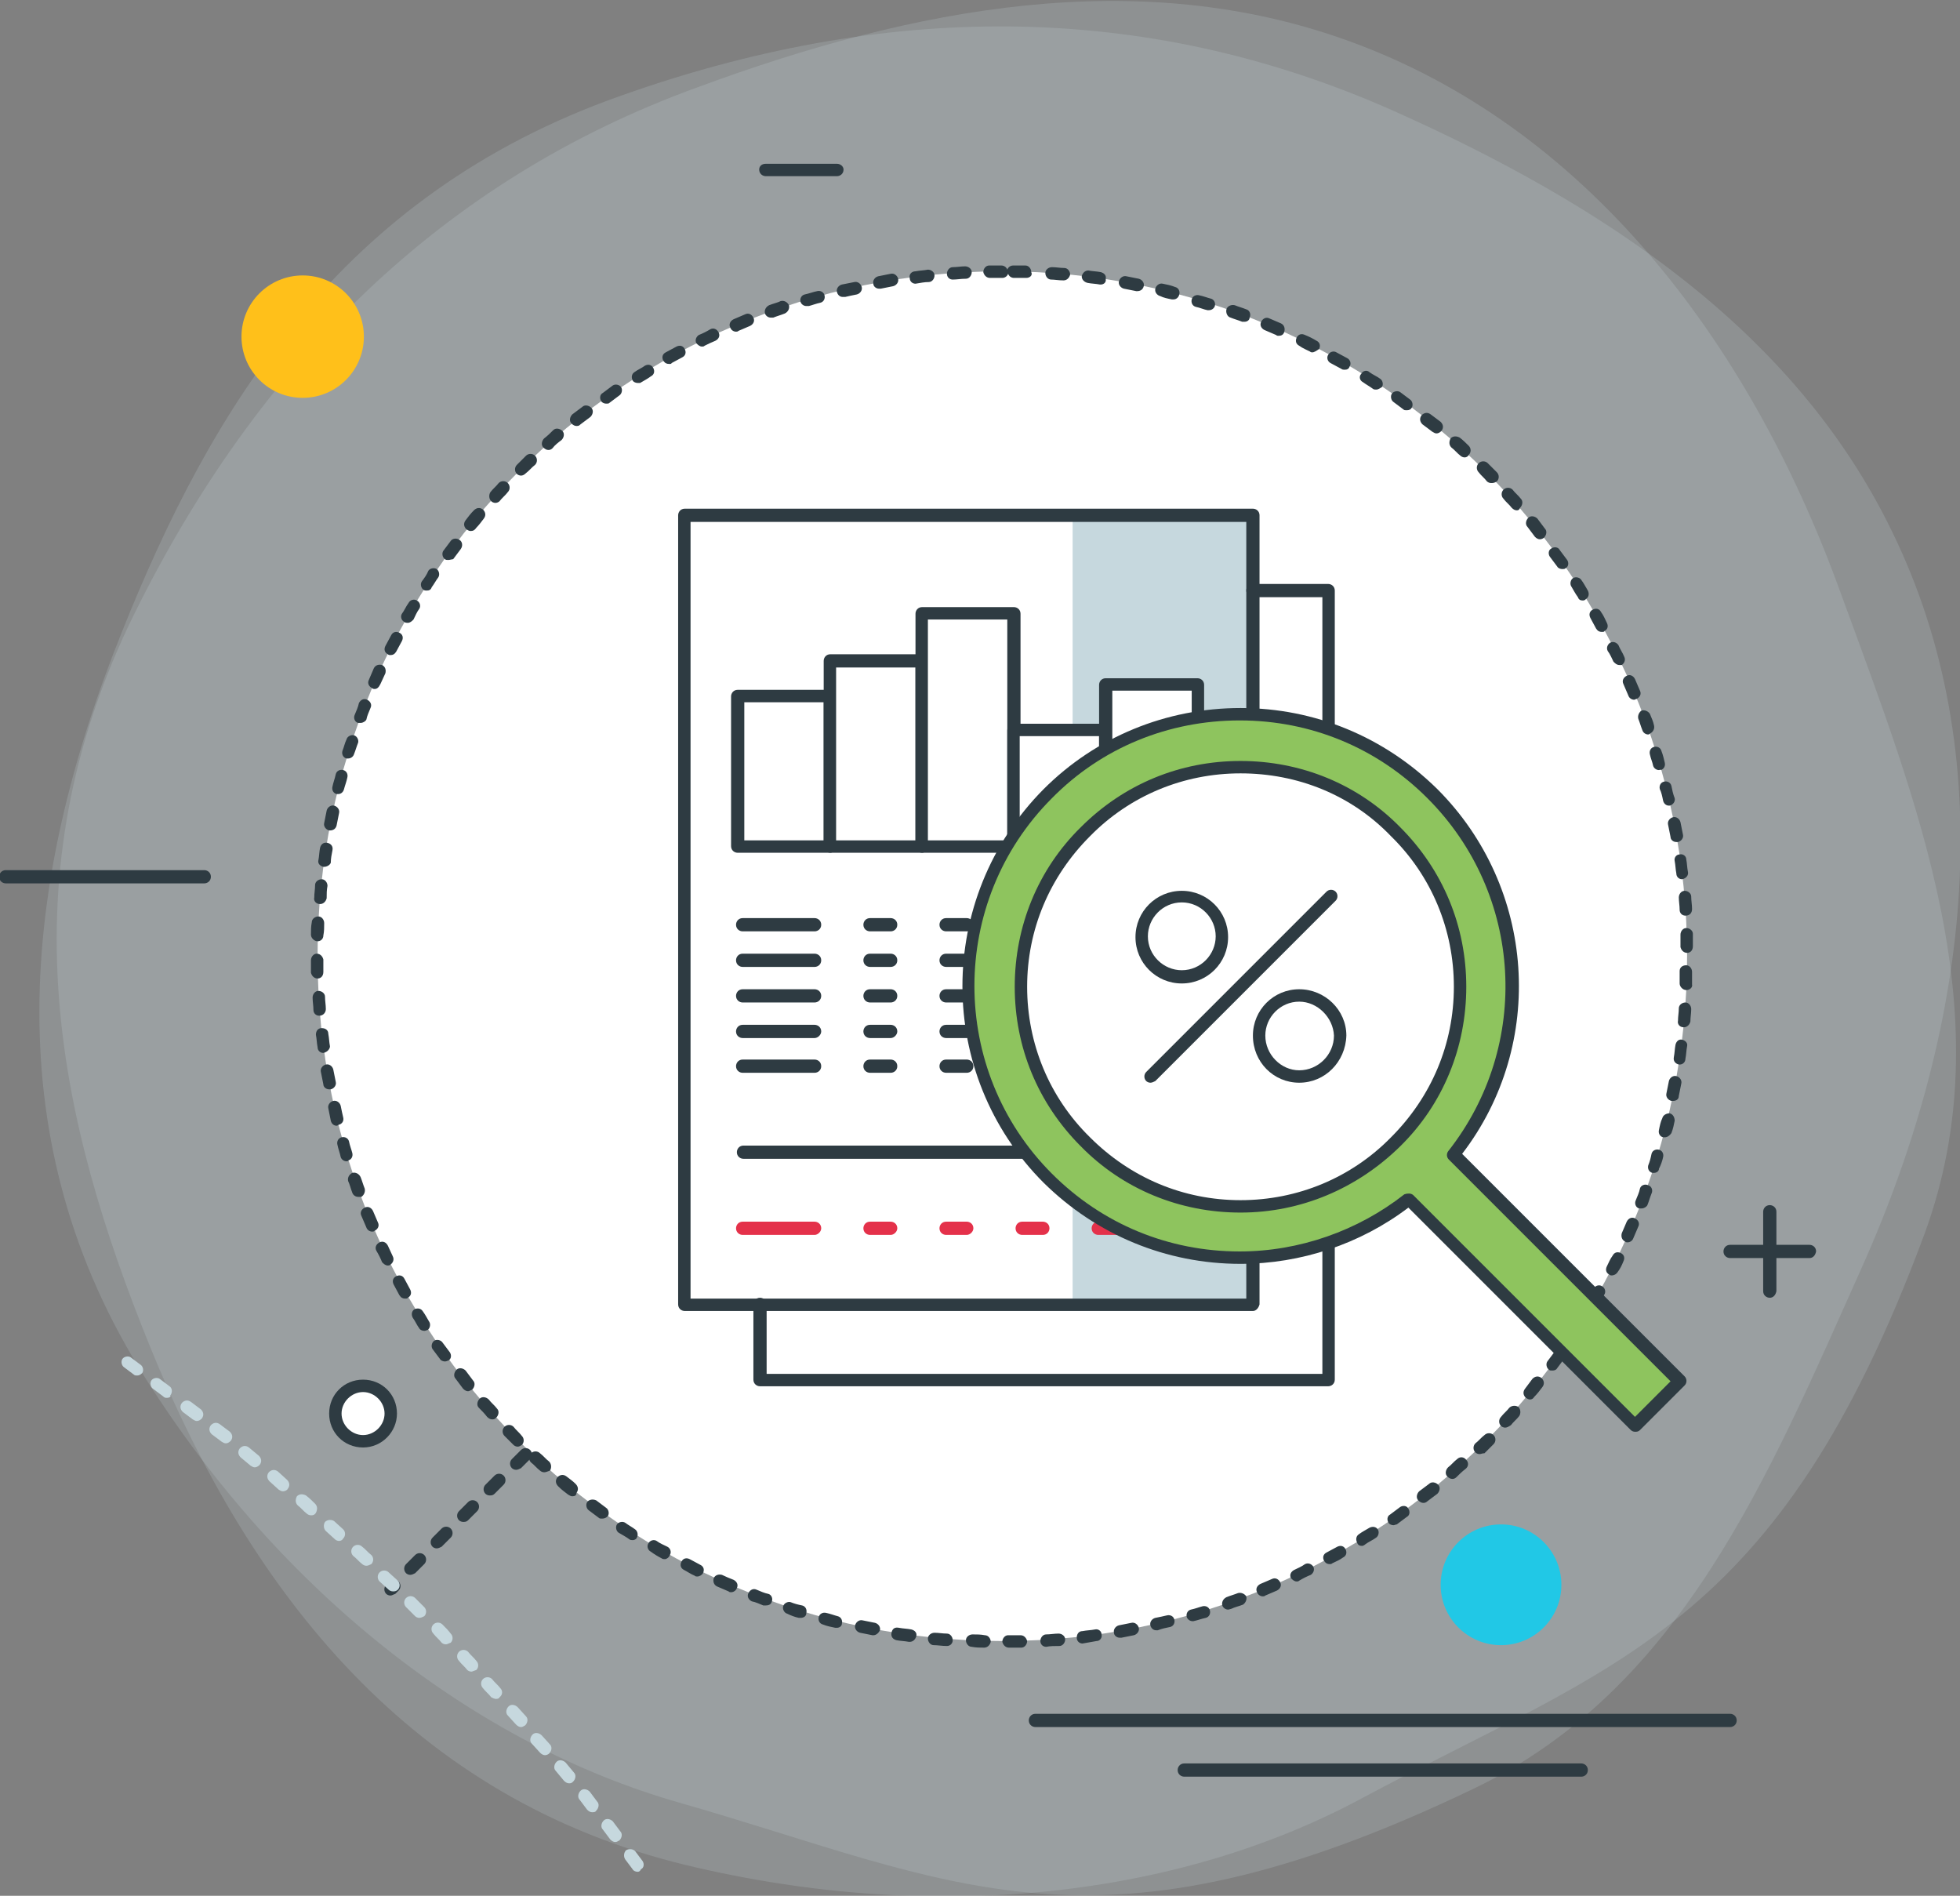 <?xml version="1.0" encoding="utf-8"?>
<!-- Generator: Adobe Illustrator 21.0.0, SVG Export Plug-In . SVG Version: 6.00 Build 0)  -->
<svg version="1.1" id="Layer_1" xmlns="http://www.w3.org/2000/svg" xmlns:xlink="http://www.w3.org/1999/xlink" x="0px" y="0px"
	 viewBox="0 0 237 229.2" style="enable-background:new 0 0 237 229.2;" xml:space="preserve">
<rect x="0" y="0" width="237" height="229.2" fill="#808080" stroke="none"/>
<style type="text/css">
	.st0{opacity:0.201;}
	.st1{fill-rule:evenodd;clip-rule:evenodd;fill:#C6D8DE;}
	.st2{fill-rule:evenodd;clip-rule:evenodd;fill:#FFFFFF;}
	.st3{fill:#2E3B42;}
	.st4{fill-rule:evenodd;clip-rule:evenodd;fill:#21C8E6;}
	.st5{fill-rule:evenodd;clip-rule:evenodd;fill:#FFC01A;}
	.st6{fill:#C6D8DE;}
	.st7{fill:#E4314A;}
	.st8{fill-rule:evenodd;clip-rule:evenodd;fill:#8EC45E;}
</style>
<g>
	<g class="st0">
		<path class="st1" d="M16.3,74.1c-16,32.3-9.1,61.7,1.8,88.6c12.2,30.1,31.8,54.8,64.9,62.8c30,7.2,59.4,3.9,81.7-8.1
			c30.6-16.4,50.3-20.4,68-68.2c9.6-26.1-0.8-52-10.2-77.7c-11.2-30.9-31.2-56.3-59.3-66.5c-25.5-9.3-52.7-4.1-78.7,5.5
			C53.2,21.8,31.1,44.2,16.3,74.1z"/>
	</g>
	<g class="st0">
		<path class="st1" d="M75,11.6c-34,12-49.5,37.9-60.3,64.9c-12.1,30.1-15.4,61.5,3,90.3c16.5,26,39.9,44.1,64.3,51.1
			c33.3,9.5,50.3,20.4,96.3-1.7c25.1-12.1,35.6-37.9,46.8-62.9c13.4-29.9,16.8-62.2,3.7-89c-11.8-24.4-35-39.6-60.3-50.9
			C137.9-0.2,106.5,0.4,75,11.6z"/>
	</g>
	<g>
		<path class="st2" d="M121.2,32.8c-45.7,0-82.8,37.1-82.8,82.8c0,45.7,37.1,82.8,82.8,82.8c45.7,0,82.8-37.1,82.8-82.8
			C204,70,166.9,32.8,121.2,32.8z"/>
	</g>
	<g>
		<path class="st3" d="M122,199.2c-0.4,0-0.7-0.3-0.8-0.7c0-0.4,0.3-0.8,0.7-0.8c0.5,0,1,0,1.5,0c0,0,0,0,0,0c0.4,0,0.7,0.3,0.8,0.7
			c0,0.4-0.3,0.8-0.7,0.8C123,199.2,122.5,199.2,122,199.2L122,199.2z M119,199.2C119,199.2,119,199.2,119,199.2c-0.5,0-1,0-1.5-0.1
			c-0.4,0-0.7-0.4-0.7-0.8c0-0.4,0.4-0.7,0.8-0.7c0.5,0,1,0,1.5,0.1c0.4,0,0.7,0.4,0.7,0.8C119.7,198.9,119.4,199.2,119,199.2z
			 M126.5,199.1c-0.4,0-0.7-0.3-0.7-0.7c0-0.4,0.3-0.8,0.7-0.8c0.5,0,1-0.1,1.5-0.1c0.4,0,0.8,0.3,0.8,0.7c0,0.4-0.3,0.8-0.7,0.8
			C127.5,199,127,199,126.5,199.1C126.5,199.1,126.5,199.1,126.5,199.1z M114.5,199C114.5,199,114.4,199,114.5,199
			c-0.6,0-1.1-0.1-1.6-0.1c-0.4,0-0.7-0.4-0.7-0.8c0-0.4,0.4-0.7,0.8-0.7c0.5,0,1,0.1,1.5,0.1c0.4,0,0.7,0.4,0.7,0.8
			C115.2,198.7,114.9,199,114.5,199z M130.9,198.7c-0.4,0-0.7-0.3-0.7-0.7c0-0.4,0.2-0.8,0.7-0.8c0.5-0.1,1-0.1,1.5-0.2
			c0.4-0.1,0.8,0.2,0.8,0.6c0.1,0.4-0.2,0.8-0.6,0.8C132,198.5,131.5,198.6,130.9,198.7C131,198.6,131,198.7,130.9,198.7z
			 M110,198.5c0,0-0.1,0-0.1,0c-0.5-0.1-1-0.1-1.5-0.2c-0.4-0.1-0.7-0.4-0.6-0.9s0.4-0.7,0.9-0.6c0.5,0.1,1,0.1,1.5,0.2
			c0.4,0.1,0.7,0.4,0.6,0.8C110.7,198.2,110.4,198.5,110,198.5z M135.4,198c-0.4,0-0.7-0.3-0.7-0.6c-0.1-0.4,0.2-0.8,0.6-0.9
			c0.5-0.1,1-0.2,1.5-0.3c0.4-0.1,0.8,0.2,0.9,0.6c0.1,0.4-0.2,0.8-0.6,0.9c-0.5,0.1-1,0.2-1.5,0.3C135.5,198,135.4,198,135.4,198z
			 M105.6,197.7c0,0-0.1,0-0.1,0c-0.5-0.1-1-0.2-1.5-0.3c-0.4-0.1-0.7-0.5-0.6-0.9c0.1-0.4,0.5-0.7,0.9-0.6c0.5,0.1,1,0.2,1.5,0.3
			c0.4,0.1,0.7,0.5,0.6,0.9C106.2,197.5,105.9,197.7,105.6,197.7z M139.8,197.1c-0.3,0-0.6-0.2-0.7-0.6c-0.1-0.4,0.2-0.8,0.6-0.9
			c0.5-0.1,1-0.2,1.4-0.3c0.4-0.1,0.8,0.1,0.9,0.5c0.1,0.4-0.1,0.8-0.5,0.9c-0.5,0.1-1,0.2-1.5,0.4
			C139.9,197.1,139.9,197.1,139.8,197.1z M101.2,196.8c-0.1,0-0.1,0-0.2,0c-0.5-0.1-1-0.2-1.5-0.4c-0.4-0.1-0.6-0.5-0.5-0.9
			c0.1-0.4,0.5-0.6,0.9-0.5c0.5,0.1,1,0.3,1.4,0.4c0.4,0.1,0.6,0.5,0.5,0.9C101.8,196.6,101.5,196.8,101.2,196.8z M144.2,196
			c-0.3,0-0.6-0.2-0.7-0.5c-0.1-0.4,0.1-0.8,0.5-0.9c0.5-0.1,1-0.3,1.4-0.4c0.4-0.1,0.8,0.1,0.9,0.5c0.1,0.4-0.1,0.8-0.5,0.9
			c-0.5,0.1-1,0.3-1.5,0.4C144.3,196,144.2,196,144.2,196z M96.8,195.6c-0.1,0-0.1,0-0.2,0c-0.5-0.1-1-0.3-1.4-0.5
			c-0.4-0.1-0.6-0.6-0.5-0.9c0.1-0.4,0.6-0.6,0.9-0.5c0.5,0.2,0.9,0.3,1.4,0.4c0.4,0.1,0.6,0.5,0.5,0.9
			C97.5,195.4,97.2,195.6,96.8,195.6z M148.5,194.6c-0.3,0-0.6-0.2-0.7-0.5c-0.1-0.4,0.1-0.8,0.5-1c0.5-0.2,0.9-0.3,1.4-0.5
			c0.4-0.1,0.8,0.1,1,0.4c0.1,0.4-0.1,0.8-0.4,1c-0.5,0.2-1,0.3-1.4,0.5C148.6,194.6,148.5,194.6,148.5,194.6z M92.6,194.1
			c-0.1,0-0.2,0-0.3,0c-0.5-0.2-0.9-0.4-1.4-0.5c-0.4-0.2-0.6-0.6-0.4-1c0.2-0.4,0.6-0.6,1-0.4c0.5,0.2,0.9,0.4,1.4,0.5
			c0.4,0.1,0.6,0.6,0.4,1C93.2,194,92.9,194.1,92.6,194.1z M152.7,193c-0.3,0-0.6-0.2-0.7-0.5c-0.2-0.4,0-0.8,0.4-1
			c0.5-0.2,0.9-0.4,1.4-0.6c0.4-0.2,0.8,0,1,0.4c0.2,0.4,0,0.8-0.4,1c-0.5,0.2-0.9,0.4-1.4,0.6C152.9,193,152.8,193,152.7,193z
			 M88.4,192.5c-0.1,0-0.2,0-0.3-0.1c-0.5-0.2-0.9-0.4-1.4-0.6c-0.4-0.2-0.5-0.6-0.4-1c0.2-0.4,0.6-0.5,1-0.4
			c0.4,0.2,0.9,0.4,1.4,0.6c0.4,0.2,0.6,0.6,0.4,1C89,192.3,88.7,192.5,88.4,192.5z M156.8,191.2c-0.3,0-0.5-0.2-0.7-0.4
			c-0.2-0.4,0-0.8,0.4-1c0.4-0.2,0.9-0.4,1.3-0.7c0.4-0.2,0.8,0,1,0.3c0.2,0.4,0,0.8-0.3,1c-0.5,0.2-0.9,0.4-1.4,0.7
			C157,191.2,156.9,191.2,156.8,191.2z M84.3,190.6c-0.1,0-0.2,0-0.3-0.1c-0.5-0.2-0.9-0.5-1.3-0.7c-0.4-0.2-0.5-0.6-0.3-1
			c0.2-0.4,0.6-0.5,1-0.3c0.4,0.2,0.9,0.5,1.3,0.7c0.4,0.2,0.5,0.6,0.3,1C84.9,190.4,84.6,190.6,84.3,190.6z M160.8,189.1
			c-0.3,0-0.5-0.1-0.7-0.4c-0.2-0.4-0.1-0.8,0.3-1c0.4-0.2,0.9-0.5,1.3-0.7c0.4-0.2,0.8-0.1,1,0.3c0.2,0.4,0.1,0.8-0.3,1
			c-0.4,0.3-0.9,0.5-1.3,0.7C161,189.1,160.9,189.1,160.8,189.1z M80.4,188.5c-0.1,0-0.3,0-0.4-0.1c-0.4-0.2-0.9-0.5-1.3-0.8
			c-0.4-0.2-0.5-0.7-0.3-1c0.2-0.4,0.7-0.5,1-0.3c0.4,0.3,0.9,0.5,1.3,0.7c0.4,0.2,0.5,0.7,0.3,1C80.9,188.3,80.6,188.5,80.4,188.5z
			 M164.7,186.9c-0.3,0-0.5-0.1-0.6-0.4c-0.2-0.4-0.1-0.8,0.2-1c0.4-0.3,0.8-0.5,1.3-0.8c0.4-0.2,0.8-0.1,1,0.2
			c0.2,0.3,0.1,0.8-0.2,1c-0.4,0.3-0.9,0.5-1.3,0.8C165,186.8,164.8,186.9,164.7,186.9z M76.5,186.2c-0.1,0-0.3,0-0.4-0.1
			c-0.4-0.3-0.8-0.5-1.3-0.8c-0.3-0.2-0.4-0.7-0.2-1c0.2-0.3,0.7-0.4,1-0.2c0.4,0.3,0.8,0.5,1.2,0.8c0.3,0.2,0.4,0.7,0.2,1
			C77,186,76.8,186.2,76.5,186.2z M168.5,184.4c-0.2,0-0.5-0.1-0.6-0.3c-0.2-0.3-0.2-0.8,0.2-1c0.4-0.3,0.8-0.6,1.2-0.9
			c0.3-0.2,0.8-0.2,1,0.2c0.2,0.3,0.2,0.8-0.2,1c-0.4,0.3-0.8,0.6-1.2,0.9C168.8,184.3,168.6,184.4,168.5,184.4z M72.8,183.6
			c-0.2,0-0.3,0-0.4-0.1c-0.4-0.3-0.8-0.6-1.2-0.9c-0.3-0.2-0.4-0.7-0.2-1c0.2-0.3,0.7-0.4,1.1-0.2c0.4,0.3,0.8,0.6,1.2,0.9
			c0.3,0.2,0.4,0.7,0.2,1C73.3,183.5,73.1,183.6,72.8,183.6z M172.1,181.7c-0.2,0-0.4-0.1-0.6-0.3c-0.3-0.3-0.2-0.8,0.1-1.1
			c0.4-0.3,0.8-0.6,1.2-0.9c0.3-0.3,0.8-0.2,1.1,0.1c0.3,0.3,0.2,0.8-0.1,1.1c-0.4,0.3-0.8,0.6-1.2,0.9
			C172.4,181.7,172.2,181.7,172.1,181.7z M69.2,180.9c-0.2,0-0.3-0.1-0.5-0.2c-0.4-0.3-0.8-0.6-1.2-1c-0.3-0.3-0.4-0.7-0.1-1.1
			c0.3-0.3,0.7-0.4,1.1-0.1c0.4,0.3,0.8,0.6,1.1,0.9c0.3,0.3,0.4,0.7,0.1,1.1C69.7,180.8,69.5,180.9,69.2,180.9z M175.6,178.8
			c-0.2,0-0.4-0.1-0.6-0.3c-0.3-0.3-0.2-0.8,0.1-1.1c0.4-0.3,0.7-0.7,1.1-1c0.3-0.3,0.8-0.3,1.1,0.1c0.3,0.3,0.3,0.8-0.1,1.1
			c-0.4,0.3-0.8,0.7-1.1,1C175.9,178.8,175.7,178.8,175.6,178.8z M65.8,178c-0.2,0-0.4-0.1-0.5-0.2c-0.4-0.3-0.7-0.7-1.1-1
			c-0.3-0.3-0.3-0.8,0-1.1c0.3-0.3,0.8-0.3,1.1,0c0.4,0.3,0.7,0.7,1.1,1c0.3,0.3,0.3,0.8,0.1,1.1C66.2,177.9,66,178,65.8,178z
			 M178.9,175.8c-0.2,0-0.4-0.1-0.5-0.2c-0.3-0.3-0.3-0.8,0-1.1c0.4-0.3,0.7-0.7,1.1-1c0.3-0.3,0.8-0.3,1.1,0c0.3,0.3,0.3,0.8,0,1.1
			c-0.4,0.4-0.7,0.7-1.1,1.1C179.2,175.7,179.1,175.8,178.9,175.8z M62.6,174.9c-0.2,0-0.4-0.1-0.5-0.2c-0.4-0.4-0.7-0.7-1.1-1.1
			c-0.3-0.3-0.3-0.8,0-1.1c0.3-0.3,0.8-0.3,1.1,0c0.3,0.4,0.7,0.7,1,1.1c0.3,0.3,0.3,0.8,0,1.1C62.9,174.8,62.8,174.9,62.6,174.9z
			 M182,172.6c-0.2,0-0.4-0.1-0.5-0.2c-0.3-0.3-0.3-0.8,0-1.1c0.3-0.4,0.7-0.7,1-1.1c0.3-0.3,0.8-0.3,1.1-0.1
			c0.3,0.3,0.3,0.8,0.1,1.1c-0.3,0.4-0.7,0.7-1,1.1C182.4,172.5,182.2,172.6,182,172.6z M59.5,171.6c-0.2,0-0.4-0.1-0.6-0.3
			c-0.3-0.4-0.7-0.8-1-1.1c-0.3-0.3-0.2-0.8,0.1-1.1c0.3-0.3,0.8-0.2,1.1,0.1c0.3,0.4,0.7,0.7,1,1.1c0.3,0.3,0.2,0.8-0.1,1.1
			C59.8,171.6,59.7,171.6,59.5,171.6z M185,169.2c-0.2,0-0.3-0.1-0.5-0.2c-0.3-0.3-0.4-0.7-0.1-1.1c0.3-0.4,0.6-0.8,0.9-1.2
			c0.3-0.3,0.7-0.4,1.1-0.1c0.3,0.3,0.4,0.7,0.1,1.1c-0.3,0.4-0.6,0.8-1,1.2C185.4,169.1,185.2,169.2,185,169.2z M56.6,168.2
			c-0.2,0-0.4-0.1-0.6-0.3c-0.3-0.4-0.6-0.8-0.9-1.2c-0.3-0.3-0.2-0.8,0.1-1.1c0.3-0.3,0.8-0.2,1.1,0.1c0.3,0.4,0.6,0.8,0.9,1.2
			c0.3,0.3,0.2,0.8-0.1,1.1C56.9,168.1,56.7,168.2,56.6,168.2z M187.7,165.7c-0.2,0-0.3,0-0.4-0.1c-0.3-0.2-0.4-0.7-0.2-1
			c0.3-0.4,0.6-0.8,0.9-1.2c0.2-0.3,0.7-0.4,1-0.2c0.3,0.2,0.4,0.7,0.2,1c-0.3,0.4-0.6,0.8-0.9,1.2
			C188.2,165.6,188,165.7,187.7,165.7z M53.8,164.6c-0.2,0-0.5-0.1-0.6-0.3c-0.3-0.4-0.6-0.8-0.9-1.2c-0.2-0.3-0.1-0.8,0.2-1
			c0.3-0.2,0.8-0.1,1,0.2c0.3,0.4,0.6,0.8,0.9,1.2c0.2,0.3,0.2,0.8-0.2,1C54.1,164.5,54,164.6,53.8,164.6z M190.3,162
			c-0.1,0-0.3,0-0.4-0.1c-0.3-0.2-0.4-0.7-0.2-1c0.3-0.4,0.5-0.8,0.8-1.2c0.2-0.4,0.7-0.5,1-0.2c0.3,0.2,0.5,0.7,0.2,1
			c-0.3,0.4-0.5,0.8-0.8,1.3C190.8,161.9,190.6,162,190.3,162z M51.3,160.9c-0.2,0-0.5-0.1-0.6-0.3c-0.3-0.4-0.5-0.9-0.8-1.3
			c-0.2-0.4-0.1-0.8,0.2-1c0.4-0.2,0.8-0.1,1,0.2c0.3,0.4,0.5,0.8,0.8,1.3c0.2,0.3,0.1,0.8-0.2,1C51.6,160.8,51.5,160.9,51.3,160.9z
			 M192.7,158.2c-0.1,0-0.3,0-0.4-0.1c-0.4-0.2-0.5-0.7-0.3-1c0.3-0.4,0.5-0.9,0.7-1.3c0.2-0.4,0.7-0.5,1-0.3c0.4,0.2,0.5,0.7,0.3,1
			c-0.2,0.4-0.5,0.9-0.8,1.3C193.2,158,192.9,158.2,192.7,158.2z M49,157c-0.3,0-0.5-0.1-0.7-0.4c-0.2-0.4-0.5-0.9-0.7-1.3
			c-0.2-0.4-0.1-0.8,0.3-1c0.4-0.2,0.8-0.1,1,0.3c0.2,0.4,0.5,0.9,0.7,1.3c0.2,0.4,0.1,0.8-0.3,1C49.3,157,49.1,157,49,157z
			 M194.9,154.2c-0.1,0-0.2,0-0.3-0.1c-0.4-0.2-0.5-0.6-0.3-1c0.2-0.4,0.4-0.9,0.7-1.3c0.2-0.4,0.6-0.5,1-0.3c0.4,0.2,0.5,0.6,0.3,1
			c-0.2,0.5-0.4,0.9-0.7,1.3C195.4,154.1,195.1,154.2,194.9,154.2z M46.9,153c-0.3,0-0.5-0.2-0.7-0.4c-0.2-0.5-0.4-0.9-0.7-1.4
			c-0.2-0.4,0-0.8,0.4-1c0.4-0.2,0.8,0,1,0.4c0.2,0.4,0.4,0.9,0.6,1.3c0.2,0.4,0,0.8-0.3,1C47.1,153,47,153,46.9,153z M196.8,150.2
			c-0.1,0-0.2,0-0.3-0.1c-0.4-0.2-0.5-0.6-0.4-1c0.2-0.5,0.4-0.9,0.6-1.4c0.2-0.4,0.6-0.6,1-0.4c0.4,0.2,0.6,0.6,0.4,1
			c-0.2,0.5-0.4,0.9-0.6,1.4C197.4,150,197.1,150.2,196.8,150.2z M45,148.9c-0.3,0-0.6-0.2-0.7-0.5c-0.2-0.5-0.4-0.9-0.6-1.4
			c-0.2-0.4,0-0.8,0.4-1c0.4-0.2,0.8,0,1,0.4c0.2,0.5,0.4,0.9,0.6,1.4c0.2,0.4,0,0.8-0.4,1C45.2,148.9,45.1,148.9,45,148.9z
			 M198.5,146.1c-0.1,0-0.2,0-0.3,0c-0.4-0.1-0.6-0.6-0.4-1c0.2-0.5,0.4-0.9,0.5-1.4c0.1-0.4,0.6-0.6,1-0.4c0.4,0.1,0.6,0.6,0.4,1
			c-0.2,0.5-0.3,0.9-0.5,1.4C199.1,145.9,198.8,146.1,198.5,146.1z M43.3,144.7c-0.3,0-0.6-0.2-0.7-0.5c-0.2-0.5-0.3-1-0.5-1.4
			c-0.1-0.4,0.1-0.8,0.5-1c0.4-0.1,0.8,0.1,1,0.5c0.2,0.5,0.3,0.9,0.5,1.4c0.1,0.4-0.1,0.8-0.4,1C43.5,144.7,43.4,144.7,43.3,144.7z
			 M200,141.8c-0.1,0-0.2,0-0.2,0c-0.4-0.1-0.6-0.5-0.5-0.9c0.2-0.5,0.3-0.9,0.4-1.4c0.1-0.4,0.5-0.6,0.9-0.5
			c0.4,0.1,0.6,0.5,0.5,0.9c-0.1,0.5-0.3,1-0.5,1.4C200.6,141.6,200.3,141.8,200,141.8z M41.9,140.4c-0.3,0-0.6-0.2-0.7-0.5
			c-0.1-0.5-0.3-1-0.4-1.5c-0.1-0.4,0.1-0.8,0.5-0.9c0.4-0.1,0.8,0.1,0.9,0.5c0.1,0.5,0.3,1,0.4,1.4c0.1,0.4-0.1,0.8-0.5,0.9
			C42.1,140.4,42,140.4,41.9,140.4z M201.3,137.5c-0.1,0-0.1,0-0.2,0c-0.4-0.1-0.6-0.5-0.5-0.9c0.1-0.5,0.2-1,0.4-1.4
			c0.1-0.4,0.5-0.6,0.9-0.6c0.4,0.1,0.6,0.5,0.6,0.9c-0.1,0.5-0.2,1-0.4,1.5C201.9,137.3,201.6,137.5,201.3,137.5z M40.7,136.1
			c-0.3,0-0.6-0.2-0.7-0.6c-0.1-0.5-0.2-1-0.3-1.5c-0.1-0.4,0.2-0.8,0.6-0.9c0.4-0.1,0.8,0.2,0.9,0.6c0.1,0.5,0.2,1,0.3,1.4
			c0.1,0.4-0.1,0.8-0.6,0.9C40.8,136.1,40.8,136.1,40.7,136.1z M202.3,133.1c0,0-0.1,0-0.2,0c-0.4-0.1-0.7-0.5-0.6-0.9
			c0.1-0.5,0.2-1,0.3-1.5c0.1-0.4,0.5-0.7,0.9-0.6c0.4,0.1,0.7,0.5,0.6,0.9c-0.1,0.5-0.2,1-0.3,1.5
			C203,132.9,202.7,133.1,202.3,133.1z M39.8,131.7c-0.4,0-0.7-0.3-0.7-0.6c-0.1-0.5-0.2-1-0.3-1.5c-0.1-0.4,0.2-0.8,0.6-0.9
			c0.4-0.1,0.8,0.2,0.9,0.6c0.1,0.5,0.2,1,0.3,1.5c0.1,0.4-0.2,0.8-0.6,0.9C39.9,131.7,39.8,131.7,39.8,131.7z M203.1,128.7
			c0,0-0.1,0-0.1,0c-0.4-0.1-0.7-0.4-0.6-0.9c0.1-0.5,0.1-1,0.2-1.5c0.1-0.4,0.4-0.7,0.8-0.6c0.4,0.1,0.7,0.4,0.6,0.8
			c-0.1,0.5-0.1,1-0.2,1.5C203.8,128.4,203.5,128.7,203.1,128.7z M39.1,127.3c-0.4,0-0.7-0.3-0.7-0.7c-0.1-0.5-0.1-1-0.2-1.5
			c0-0.4,0.2-0.8,0.7-0.8c0.4,0,0.8,0.2,0.8,0.7c0.1,0.5,0.1,1,0.2,1.5C39.9,126.8,39.6,127.2,39.1,127.3
			C39.1,127.3,39.1,127.3,39.1,127.3z M203.6,124.2C203.6,124.2,203.6,124.2,203.6,124.2c-0.5,0-0.8-0.4-0.7-0.8
			c0-0.5,0.1-1,0.1-1.5c0-0.4,0.4-0.7,0.8-0.7c0.4,0,0.7,0.4,0.7,0.8c0,0.5-0.1,1-0.1,1.5C204.3,123.9,204,124.2,203.6,124.2z
			 M38.6,122.8c-0.4,0-0.7-0.3-0.7-0.7c0-0.5-0.1-1-0.1-1.5c0-0.4,0.3-0.8,0.7-0.8c0.4,0,0.8,0.3,0.8,0.7c0,0.5,0.1,1,0.1,1.5
			C39.4,122.4,39.1,122.8,38.6,122.8C38.7,122.8,38.6,122.8,38.6,122.8z M203.9,119.7C203.9,119.7,203.9,119.7,203.9,119.7
			c-0.4,0-0.8-0.4-0.8-0.8c0-0.5,0-1,0-1.5c0-0.4,0.3-0.7,0.8-0.7c0.4,0,0.7,0.4,0.7,0.8c0,0.5,0,1,0,1.5
			C204.7,119.4,204.3,119.7,203.9,119.7z M38.4,118.3c-0.4,0-0.7-0.3-0.8-0.7c0-0.5,0-1,0-1.5c0-0.4,0.3-0.8,0.7-0.8h0
			c0.4,0,0.7,0.3,0.8,0.7c0,0.5,0,1,0,1.5C39.1,118,38.8,118.3,38.4,118.3C38.4,118.3,38.4,118.3,38.4,118.3z M204,115.2
			c-0.4,0-0.7-0.3-0.8-0.7c0-0.5,0-1,0-1.5c0-0.4,0.3-0.8,0.7-0.8c0.4,0,0.8,0.3,0.8,0.7c0,0.5,0,1,0,1.5
			C204.7,114.9,204.4,115.2,204,115.2C204,115.2,204,115.2,204,115.2z M38.4,113.8C38.4,113.8,38.4,113.8,38.4,113.8
			c-0.4,0-0.8-0.4-0.8-0.8c0-0.5,0-1,0.1-1.5c0-0.4,0.4-0.7,0.8-0.7c0.4,0,0.7,0.4,0.7,0.8c0,0.5,0,1-0.1,1.5
			C39.1,113.5,38.8,113.8,38.4,113.8z M203.8,110.7c-0.4,0-0.7-0.3-0.7-0.7c0-0.5-0.1-1-0.1-1.5c0-0.4,0.3-0.8,0.7-0.8
			c0.4,0,0.8,0.3,0.8,0.7c0,0.5,0.1,1,0.1,1.5C204.6,110.4,204.3,110.7,203.8,110.7C203.8,110.7,203.8,110.7,203.8,110.7z
			 M38.7,109.3C38.6,109.3,38.6,109.3,38.7,109.3c-0.5,0-0.8-0.4-0.7-0.8c0-0.5,0.1-1,0.1-1.5c0-0.4,0.4-0.7,0.8-0.7
			c0.4,0,0.7,0.4,0.7,0.8c-0.1,0.5-0.1,1-0.1,1.5C39.4,109,39.1,109.3,38.7,109.3z M203.4,106.3c-0.4,0-0.7-0.3-0.7-0.7
			c-0.1-0.5-0.1-1-0.2-1.5c-0.1-0.4,0.2-0.8,0.6-0.8c0.4-0.1,0.8,0.2,0.8,0.6c0.1,0.5,0.1,1,0.2,1.5
			C204.2,105.8,203.9,106.2,203.4,106.3C203.4,106.3,203.4,106.3,203.4,106.3z M39.2,104.8c0,0-0.1,0-0.1,0
			c-0.4-0.1-0.7-0.4-0.6-0.8c0.1-0.5,0.1-1,0.2-1.5c0.1-0.4,0.4-0.7,0.9-0.6c0.4,0.1,0.7,0.4,0.6,0.9c-0.1,0.5-0.2,1-0.2,1.5
			C39.9,104.6,39.5,104.8,39.2,104.8z M202.7,101.8c-0.4,0-0.7-0.3-0.7-0.6c-0.1-0.5-0.2-1-0.3-1.5c-0.1-0.4,0.2-0.8,0.6-0.9
			c0.4-0.1,0.8,0.2,0.9,0.6c0.1,0.5,0.2,1,0.3,1.5c0.1,0.4-0.2,0.8-0.6,0.9C202.8,101.8,202.8,101.8,202.7,101.8z M39.9,100.4
			c0,0-0.1,0-0.1,0c-0.4-0.1-0.7-0.5-0.6-0.9c0.1-0.5,0.2-1,0.3-1.5c0.1-0.4,0.5-0.7,0.9-0.6c0.4,0.1,0.7,0.5,0.6,0.9
			c-0.1,0.5-0.2,1-0.3,1.5C40.6,100.2,40.3,100.4,39.9,100.4z M201.8,97.4c-0.3,0-0.6-0.2-0.7-0.6c-0.1-0.5-0.2-1-0.4-1.4
			c-0.1-0.4,0.1-0.8,0.5-0.9c0.4-0.1,0.8,0.1,0.9,0.5c0.1,0.5,0.2,1,0.4,1.5c0.1,0.4-0.2,0.8-0.6,0.9
			C201.9,97.4,201.9,97.4,201.8,97.4z M40.9,96c-0.1,0-0.1,0-0.2,0c-0.4-0.1-0.6-0.5-0.5-0.9c0.1-0.5,0.3-1,0.4-1.5
			c0.1-0.4,0.5-0.6,0.9-0.5c0.4,0.1,0.6,0.5,0.5,0.9c-0.1,0.5-0.3,1-0.4,1.4C41.5,95.8,41.2,96,40.9,96z M200.6,93.1
			c-0.3,0-0.6-0.2-0.7-0.5c-0.1-0.5-0.3-0.9-0.4-1.4c-0.1-0.4,0.1-0.8,0.5-0.9c0.4-0.1,0.8,0.1,0.9,0.5c0.2,0.5,0.3,1,0.4,1.4
			c0.1,0.4-0.1,0.8-0.5,0.9C200.8,93,200.7,93.1,200.6,93.1z M42.1,91.7c-0.1,0-0.1,0-0.2,0c-0.4-0.1-0.6-0.5-0.5-0.9
			c0.2-0.5,0.3-1,0.5-1.4c0.1-0.4,0.6-0.6,0.9-0.5c0.4,0.1,0.6,0.6,0.5,0.9c-0.2,0.5-0.3,0.9-0.5,1.4C42.7,91.5,42.4,91.7,42.1,91.7
			z M199.3,88.8c-0.3,0-0.6-0.2-0.7-0.5c-0.2-0.5-0.3-0.9-0.5-1.4c-0.1-0.4,0.1-0.8,0.4-1c0.4-0.1,0.8,0.1,1,0.4
			c0.2,0.5,0.4,0.9,0.5,1.4c0.1,0.4-0.1,0.8-0.5,1C199.4,88.8,199.3,88.8,199.3,88.8z M43.6,87.4c-0.1,0-0.2,0-0.3,0
			c-0.4-0.1-0.6-0.6-0.4-1c0.2-0.5,0.4-0.9,0.5-1.4c0.2-0.4,0.6-0.6,1-0.4c0.4,0.2,0.6,0.6,0.4,1c-0.2,0.5-0.4,0.9-0.5,1.4
			C44.2,87.2,43.9,87.4,43.6,87.4z M197.6,84.6c-0.3,0-0.6-0.2-0.7-0.5c-0.2-0.5-0.4-0.9-0.6-1.4c-0.2-0.4,0-0.8,0.4-1
			c0.4-0.2,0.8,0,1,0.4c0.2,0.5,0.4,0.9,0.6,1.4c0.2,0.4,0,0.8-0.4,1C197.8,84.5,197.7,84.6,197.6,84.6z M45.3,83.3
			c-0.1,0-0.2,0-0.3-0.1c-0.4-0.2-0.6-0.6-0.4-1c0.2-0.5,0.4-0.9,0.6-1.4c0.2-0.4,0.6-0.5,1-0.4c0.4,0.2,0.5,0.6,0.4,1
			c-0.2,0.4-0.4,0.9-0.6,1.3C45.8,83.1,45.6,83.3,45.3,83.3z M195.8,80.4c-0.3,0-0.5-0.2-0.7-0.4c-0.2-0.4-0.4-0.9-0.7-1.3
			c-0.2-0.4,0-0.8,0.3-1c0.4-0.2,0.8,0,1,0.3c0.2,0.5,0.5,0.9,0.7,1.4c0.2,0.4,0,0.8-0.3,1C196,80.4,195.9,80.4,195.8,80.4z
			 M47.2,79.2c-0.1,0-0.2,0-0.3-0.1c-0.4-0.2-0.5-0.6-0.3-1c0.2-0.4,0.5-0.9,0.7-1.3c0.2-0.4,0.6-0.5,1-0.3c0.4,0.2,0.5,0.6,0.3,1
			c-0.2,0.4-0.5,0.9-0.7,1.3C47.7,79.1,47.5,79.2,47.2,79.2z M193.7,76.4c-0.3,0-0.5-0.1-0.7-0.4c-0.2-0.4-0.5-0.9-0.7-1.3
			c-0.2-0.4-0.1-0.8,0.3-1c0.4-0.2,0.8-0.1,1,0.3c0.3,0.4,0.5,0.9,0.7,1.3c0.2,0.4,0.1,0.8-0.3,1C194,76.4,193.8,76.4,193.7,76.4z
			 M49.3,75.3c-0.1,0-0.3,0-0.4-0.1c-0.4-0.2-0.5-0.7-0.3-1c0.3-0.4,0.5-0.9,0.8-1.3c0.2-0.4,0.7-0.5,1-0.3c0.4,0.2,0.5,0.7,0.3,1
			c-0.3,0.4-0.5,0.9-0.7,1.3C49.8,75.1,49.6,75.3,49.3,75.3z M191.4,72.6c-0.3,0-0.5-0.1-0.6-0.4c-0.3-0.4-0.5-0.8-0.8-1.3
			c-0.2-0.3-0.1-0.8,0.2-1c0.3-0.2,0.8-0.1,1,0.2c0.3,0.4,0.5,0.8,0.8,1.3c0.2,0.4,0.1,0.8-0.2,1C191.7,72.5,191.6,72.6,191.4,72.6z
			 M51.6,71.4c-0.1,0-0.3,0-0.4-0.1c-0.3-0.2-0.4-0.7-0.2-1c0.3-0.4,0.6-0.8,0.8-1.3c0.2-0.3,0.7-0.4,1-0.2c0.3,0.2,0.4,0.7,0.2,1
			c-0.3,0.4-0.5,0.8-0.8,1.2C52.1,71.3,51.9,71.4,51.6,71.4z M188.9,68.8c-0.2,0-0.5-0.1-0.6-0.3c-0.3-0.4-0.6-0.8-0.9-1.2
			c-0.2-0.3-0.2-0.8,0.2-1c0.3-0.2,0.8-0.2,1,0.2c0.3,0.4,0.6,0.8,0.9,1.2c0.2,0.3,0.2,0.8-0.2,1C189.2,68.8,189.1,68.8,188.9,68.8z
			 M54.2,67.7c-0.2,0-0.3,0-0.4-0.1c-0.3-0.2-0.4-0.7-0.2-1c0.3-0.4,0.6-0.8,0.9-1.2c0.2-0.3,0.7-0.4,1.1-0.1
			c0.3,0.2,0.4,0.7,0.1,1.1c-0.3,0.4-0.6,0.8-0.9,1.2C54.7,67.6,54.4,67.7,54.2,67.7z M186.2,65.2c-0.2,0-0.4-0.1-0.6-0.3
			c-0.3-0.4-0.6-0.8-0.9-1.2c-0.3-0.3-0.2-0.8,0.1-1.1c0.3-0.3,0.8-0.2,1.1,0.1c0.3,0.4,0.6,0.8,0.9,1.2c0.3,0.3,0.2,0.8-0.1,1.1
			C186.6,65.1,186.4,65.2,186.2,65.2z M56.9,64.2c-0.2,0-0.3-0.1-0.5-0.2c-0.3-0.3-0.4-0.7-0.1-1.1c0.3-0.4,0.6-0.8,1-1.2
			c0.3-0.3,0.7-0.4,1.1-0.1c0.3,0.3,0.4,0.7,0.1,1.1c-0.3,0.4-0.6,0.8-0.9,1.1C57.4,64.1,57.2,64.2,56.9,64.2z M183.4,61.7
			c-0.2,0-0.4-0.1-0.6-0.3c-0.3-0.4-0.7-0.7-1-1.1c-0.3-0.3-0.3-0.8,0-1.1c0.3-0.3,0.8-0.3,1.1,0c0.3,0.4,0.7,0.7,1,1.1
			c0.3,0.3,0.2,0.8-0.1,1.1C183.7,61.7,183.5,61.7,183.4,61.7z M59.9,60.8c-0.2,0-0.4-0.1-0.5-0.2c-0.3-0.3-0.3-0.8-0.1-1.1
			c0.3-0.4,0.7-0.7,1-1.1c0.3-0.3,0.8-0.3,1.1,0c0.3,0.3,0.3,0.8,0,1.1c-0.3,0.4-0.7,0.7-1,1.1C60.3,60.7,60.1,60.8,59.9,60.8z
			 M180.3,58.4c-0.2,0-0.4-0.1-0.5-0.2c-0.3-0.4-0.7-0.7-1-1.1c-0.3-0.3-0.3-0.8,0-1.1c0.3-0.3,0.8-0.3,1.1,0
			c0.4,0.4,0.7,0.7,1.1,1.1c0.3,0.3,0.3,0.8,0,1.1C180.7,58.4,180.5,58.4,180.3,58.4z M63,57.5c-0.2,0-0.4-0.1-0.5-0.2
			c-0.3-0.3-0.3-0.8,0-1.1c0.4-0.4,0.7-0.7,1.1-1.1c0.3-0.3,0.8-0.3,1.1,0c0.3,0.3,0.3,0.8,0,1.1c-0.4,0.3-0.7,0.7-1.1,1
			C63.4,57.4,63.2,57.5,63,57.5z M177.1,55.3c-0.2,0-0.4-0.1-0.5-0.2c-0.4-0.3-0.7-0.7-1.1-1c-0.3-0.3-0.3-0.7-0.1-1.1
			c0.3-0.3,0.7-0.3,1.1-0.1c0.4,0.3,0.8,0.7,1.1,1c0.3,0.3,0.3,0.8,0,1.1C177.5,55.2,177.3,55.3,177.1,55.3z M66.3,54.4
			c-0.2,0-0.4-0.1-0.6-0.3c-0.3-0.3-0.2-0.8,0.1-1.1c0.4-0.3,0.8-0.7,1.1-1c0.3-0.3,0.8-0.2,1.1,0.1c0.3,0.3,0.2,0.8-0.1,1.1
			c-0.4,0.3-0.8,0.6-1.1,1C66.6,54.4,66.4,54.4,66.3,54.4z M173.7,52.4c-0.2,0-0.3-0.1-0.5-0.2c-0.4-0.3-0.8-0.6-1.2-0.9
			c-0.3-0.3-0.4-0.7-0.1-1.1c0.3-0.3,0.7-0.4,1.1-0.1c0.4,0.3,0.8,0.6,1.2,0.9c0.3,0.3,0.4,0.7,0.1,1.1
			C174.1,52.3,173.9,52.4,173.7,52.4z M69.7,51.5c-0.2,0-0.4-0.1-0.6-0.3c-0.3-0.3-0.2-0.8,0.1-1.1c0.4-0.3,0.8-0.6,1.2-0.9
			c0.3-0.3,0.8-0.2,1.1,0.1c0.3,0.3,0.2,0.8-0.1,1.1c-0.4,0.3-0.8,0.6-1.2,0.9C70,51.5,69.9,51.5,69.7,51.5z M170.1,49.6
			c-0.2,0-0.3,0-0.4-0.1c-0.4-0.3-0.8-0.6-1.2-0.9c-0.3-0.2-0.4-0.7-0.2-1c0.2-0.3,0.7-0.4,1-0.2c0.4,0.3,0.8,0.6,1.2,0.9
			c0.3,0.2,0.4,0.7,0.2,1C170.6,49.5,170.4,49.6,170.1,49.6z M73.3,48.8c-0.2,0-0.5-0.1-0.6-0.3c-0.2-0.3-0.2-0.8,0.2-1
			c0.4-0.3,0.8-0.6,1.2-0.9c0.3-0.2,0.8-0.1,1,0.2c0.2,0.3,0.1,0.8-0.2,1c-0.4,0.3-0.8,0.6-1.2,0.9C73.6,48.8,73.5,48.8,73.3,48.8z
			 M166.4,47.1c-0.1,0-0.3,0-0.4-0.1c-0.4-0.3-0.8-0.5-1.2-0.8c-0.4-0.2-0.5-0.7-0.2-1c0.2-0.4,0.7-0.5,1-0.2
			c0.4,0.3,0.9,0.5,1.3,0.8c0.3,0.2,0.4,0.7,0.2,1C166.9,46.9,166.7,47.1,166.4,47.1z M77.1,46.3c-0.2,0-0.5-0.1-0.6-0.3
			c-0.2-0.4-0.1-0.8,0.2-1c0.4-0.3,0.9-0.5,1.3-0.8c0.4-0.2,0.8-0.1,1,0.3c0.2,0.4,0.1,0.8-0.3,1c-0.4,0.3-0.8,0.5-1.3,0.8
			C77.3,46.3,77.2,46.3,77.1,46.3z M162.6,44.7c-0.1,0-0.3,0-0.4-0.1c-0.4-0.2-0.9-0.5-1.3-0.7c-0.4-0.2-0.5-0.7-0.3-1
			c0.2-0.4,0.7-0.5,1-0.3c0.4,0.2,0.9,0.5,1.3,0.7c0.4,0.2,0.5,0.7,0.3,1C163.1,44.6,162.9,44.7,162.6,44.7z M80.9,44
			c-0.3,0-0.5-0.1-0.7-0.4c-0.2-0.4-0.1-0.8,0.3-1c0.4-0.2,0.9-0.5,1.3-0.7c0.4-0.2,0.8-0.1,1,0.3c0.2,0.4,0.1,0.8-0.3,1
			c-0.4,0.2-0.9,0.5-1.3,0.7C81.2,44,81.1,44,80.9,44z M158.7,42.6c-0.1,0-0.2,0-0.3-0.1c-0.4-0.2-0.9-0.4-1.3-0.7
			c-0.4-0.2-0.5-0.6-0.3-1c0.2-0.4,0.6-0.5,1-0.3c0.5,0.2,0.9,0.4,1.4,0.7c0.4,0.2,0.5,0.6,0.3,1C159.2,42.4,158.9,42.6,158.7,42.6z
			 M84.9,41.9c-0.3,0-0.5-0.2-0.7-0.4c-0.2-0.4,0-0.8,0.3-1c0.5-0.2,0.9-0.4,1.4-0.7c0.4-0.2,0.8,0,1,0.4c0.2,0.4,0,0.8-0.4,1
			c-0.5,0.2-0.9,0.4-1.3,0.6C85.1,41.9,85,41.9,84.9,41.9z M154.6,40.6c-0.1,0-0.2,0-0.3-0.1c-0.5-0.2-0.9-0.4-1.4-0.6
			c-0.4-0.2-0.6-0.6-0.4-1c0.2-0.4,0.6-0.6,1-0.4c0.5,0.2,0.9,0.4,1.4,0.6c0.4,0.2,0.5,0.6,0.4,1C155.2,40.5,154.9,40.6,154.6,40.6z
			 M89,40.1c-0.3,0-0.6-0.2-0.7-0.5c-0.2-0.4,0-0.8,0.4-1c0.5-0.2,0.9-0.4,1.4-0.6c0.4-0.2,0.8,0,1,0.4c0.2,0.4,0,0.8-0.4,1
			c-0.5,0.2-0.9,0.4-1.4,0.6C89.2,40.1,89.1,40.1,89,40.1z M150.5,38.9c-0.1,0-0.2,0-0.3,0c-0.5-0.2-0.9-0.3-1.4-0.5
			c-0.4-0.1-0.6-0.6-0.5-1c0.1-0.4,0.6-0.6,1-0.5c0.5,0.2,0.9,0.3,1.4,0.5c0.4,0.1,0.6,0.6,0.4,1C151.1,38.7,150.8,38.9,150.5,38.9z
			 M93.2,38.4c-0.3,0-0.6-0.2-0.7-0.5c-0.1-0.4,0.1-0.8,0.5-1c0.5-0.2,1-0.3,1.4-0.5c0.4-0.1,0.8,0.1,1,0.5c0.1,0.4-0.1,0.8-0.5,1
			c-0.5,0.2-0.9,0.3-1.4,0.5C93.4,38.4,93.3,38.4,93.2,38.4z M146.2,37.5c-0.1,0-0.2,0-0.2,0c-0.5-0.1-0.9-0.3-1.4-0.4
			c-0.4-0.1-0.6-0.5-0.5-0.9c0.1-0.4,0.5-0.6,0.9-0.5c0.5,0.1,1,0.3,1.4,0.4c0.4,0.1,0.6,0.5,0.5,0.9
			C146.8,37.3,146.5,37.5,146.2,37.5z M97.5,37c-0.3,0-0.6-0.2-0.7-0.5c-0.1-0.4,0.1-0.8,0.5-0.9c0.5-0.1,1-0.3,1.5-0.4
			c0.4-0.1,0.8,0.1,0.9,0.5c0.1,0.4-0.1,0.8-0.5,0.9c-0.5,0.1-1,0.3-1.4,0.4C97.7,37,97.6,37,97.5,37z M141.9,36.2
			c-0.1,0-0.1,0-0.2,0c-0.5-0.1-1-0.2-1.4-0.4c-0.4-0.1-0.7-0.5-0.6-0.9c0.1-0.4,0.5-0.7,0.9-0.6c0.5,0.1,1,0.2,1.5,0.4
			c0.4,0.1,0.6,0.5,0.5,0.9C142.5,36,142.2,36.2,141.9,36.2z M101.9,35.9c-0.3,0-0.6-0.2-0.7-0.6c-0.1-0.4,0.2-0.8,0.6-0.9
			c0.5-0.1,1-0.2,1.5-0.3c0.4-0.1,0.8,0.2,0.9,0.6c0.1,0.4-0.2,0.8-0.6,0.9c-0.5,0.1-1,0.2-1.4,0.3C102,35.9,101.9,35.9,101.9,35.9z
			 M137.5,35.2c0,0-0.1,0-0.1,0c-0.5-0.1-1-0.2-1.5-0.3c-0.4-0.1-0.7-0.5-0.6-0.9c0.1-0.4,0.5-0.7,0.9-0.6c0.5,0.1,1,0.2,1.5,0.3
			c0.4,0.1,0.7,0.5,0.6,0.9C138.2,35,137.9,35.2,137.5,35.2z M106.3,34.9c-0.4,0-0.7-0.3-0.7-0.6c-0.1-0.4,0.2-0.8,0.6-0.9
			c0.5-0.1,1-0.2,1.5-0.3c0.4-0.1,0.8,0.2,0.9,0.6c0.1,0.4-0.2,0.8-0.6,0.9c-0.5,0.1-1,0.2-1.5,0.3
			C106.4,34.9,106.3,34.9,106.3,34.9z M133.1,34.4c0,0-0.1,0-0.1,0c-0.5-0.1-1-0.1-1.5-0.2c-0.4-0.1-0.7-0.4-0.7-0.8
			c0.1-0.4,0.4-0.7,0.8-0.7c0.5,0.1,1,0.1,1.5,0.2c0.4,0.1,0.7,0.4,0.6,0.8C133.8,34.2,133.4,34.4,133.1,34.4z M110.7,34.3
			c-0.4,0-0.7-0.3-0.7-0.7c-0.1-0.4,0.2-0.8,0.7-0.8c0.5-0.1,1-0.1,1.5-0.2c0.4,0,0.8,0.3,0.8,0.7c0,0.4-0.3,0.8-0.7,0.8
			C111.8,34.1,111.3,34.2,110.7,34.3C110.8,34.3,110.7,34.3,110.7,34.3z M128.6,33.9C128.6,33.9,128.6,33.9,128.6,33.9
			c-0.6,0-1.1-0.1-1.5-0.1c-0.4,0-0.7-0.4-0.7-0.8c0-0.4,0.4-0.7,0.8-0.7c0.5,0,1,0.1,1.5,0.1c0.4,0,0.7,0.4,0.7,0.8
			C129.3,33.6,129,33.9,128.6,33.9z M115.2,33.8c-0.4,0-0.7-0.3-0.7-0.7c0-0.4,0.3-0.8,0.7-0.8c0.5,0,1-0.1,1.5-0.1
			c0.4,0,0.8,0.3,0.8,0.7c0,0.4-0.3,0.8-0.7,0.8C116.2,33.7,115.7,33.8,115.2,33.8C115.2,33.8,115.2,33.8,115.2,33.8z M124.1,33.6
			C124.1,33.6,124.1,33.6,124.1,33.6c-0.5,0-1,0-1.5,0c-0.3,0-0.6-0.2-0.7-0.5c-0.1,0.3-0.4,0.5-0.7,0.5c-0.5,0-1,0-1.5,0
			c0,0,0,0,0,0c-0.4,0-0.7-0.3-0.8-0.7c0-0.4,0.3-0.8,0.7-0.8c0.5,0,1,0,1.5,0c0.3,0,0.6,0.2,0.7,0.5c0.1-0.3,0.4-0.5,0.7-0.5
			c0,0,0,0,0,0c0.5,0,1,0,1.5,0c0.4,0,0.7,0.4,0.7,0.8C124.9,33.3,124.5,33.6,124.1,33.6z"/>
	</g>
	<g>
		<circle class="st4" cx="181.5" cy="191.6" r="7.3"/>
	</g>
	<g>
		<circle class="st5" cx="36.6" cy="40.7" r="7.4"/>
	</g>
	<g>
		<circle class="st2" cx="43.9" cy="170.9" r="3.3"/>
	</g>
	<g>
		<path class="st3" d="M43.9,175c-2.3,0-4.1-1.8-4.1-4.1c0-2.3,1.8-4.1,4.1-4.1c2.3,0,4.1,1.8,4.1,4.1C48,173.1,46.2,175,43.9,175z
			 M43.9,168.3c-1.4,0-2.6,1.2-2.6,2.6c0,1.4,1.2,2.6,2.6,2.6c1.4,0,2.6-1.2,2.6-2.6C46.5,169.5,45.3,168.3,43.9,168.3z"/>
	</g>
	<g>
		<path class="st3" d="M24.7,106.8h-24c-0.4,0-0.8-0.3-0.8-0.8c0-0.4,0.3-0.8,0.8-0.8h24c0.4,0,0.8,0.3,0.8,0.8
			C25.5,106.5,25.1,106.8,24.7,106.8z"/>
	</g>
	<g>
		<path class="st3" d="M209.2,208.8h-84c-0.4,0-0.8-0.3-0.8-0.8c0-0.4,0.3-0.8,0.8-0.8h84c0.4,0,0.8,0.3,0.8,0.8
			C210,208.5,209.6,208.8,209.2,208.8z"/>
	</g>
	<g>
		<path class="st3" d="M191.2,214.8h-48c-0.4,0-0.8-0.3-0.8-0.8c0-0.4,0.3-0.8,0.8-0.8h48c0.4,0,0.8,0.3,0.8,0.8
			C192,214.5,191.6,214.8,191.2,214.8z"/>
	</g>
	<g>
		<path class="st3" d="M101.2,21.3h-8.6c-0.4,0-0.8-0.3-0.8-0.8c0-0.4,0.3-0.7,0.8-0.7h8.6c0.4,0,0.8,0.3,0.8,0.7
			C102,21,101.6,21.3,101.2,21.3z"/>
	</g>
	<g>
		<path class="st3" d="M218.8,152.1h-9.6c-0.4,0-0.8-0.3-0.8-0.8c0-0.4,0.3-0.8,0.8-0.8h9.6c0.4,0,0.8,0.3,0.8,0.8
			C219.5,151.8,219.2,152.1,218.8,152.1z"/>
	</g>
	<g>
		<path class="st3" d="M214,156.9c-0.4,0-0.8-0.3-0.8-0.8v-9.6c0-0.4,0.3-0.8,0.8-0.8c0.4,0,0.8,0.3,0.8,0.8v9.6
			C214.7,156.6,214.4,156.9,214,156.9z"/>
	</g>
	<g>
		<path class="st3" d="M47.2,192.9c-0.2,0-0.4-0.1-0.5-0.2c-0.3-0.3-0.3-0.8,0-1.1l0.4-0.4c0.3-0.3,0.8-0.3,1.1,0
			c0.3,0.3,0.3,0.8,0,1.1l-0.4,0.4C47.5,192.8,47.4,192.9,47.2,192.9z M49.6,190.4c-0.2,0-0.4-0.1-0.5-0.2c-0.3-0.3-0.3-0.8,0-1.1
			l1.1-1.1c0.3-0.3,0.8-0.3,1.1,0s0.3,0.8,0,1.1l-1.1,1.1C50,190.3,49.8,190.4,49.6,190.4z M52.8,187.2c-0.2,0-0.4-0.1-0.5-0.2
			c-0.3-0.3-0.3-0.8,0-1.1l1.1-1.1c0.3-0.3,0.8-0.3,1.1,0c0.3,0.3,0.3,0.8,0,1.1l-1.1,1.1C53.2,187.1,53,187.2,52.8,187.2z M56,184
			c-0.2,0-0.4-0.1-0.5-0.2c-0.3-0.3-0.3-0.8,0-1.1l1.1-1.1c0.3-0.3,0.8-0.3,1.1,0c0.3,0.3,0.3,0.8,0,1.1l-1.1,1.1
			C56.4,184,56.2,184,56,184z M59.2,180.8c-0.2,0-0.4-0.1-0.5-0.2c-0.3-0.3-0.3-0.8,0-1.1l1.1-1.1c0.3-0.3,0.8-0.3,1.1,0
			c0.3,0.3,0.3,0.8,0,1.1l-1.1,1.1C59.6,180.8,59.4,180.8,59.2,180.8z M62.4,177.7c-0.2,0-0.4-0.1-0.5-0.2c-0.3-0.3-0.3-0.8,0-1.1
			l1.1-1.1c0.3-0.3,0.8-0.3,1.1,0c0.3,0.3,0.3,0.8,0,1.1l-1.1,1.1C62.8,177.6,62.6,177.7,62.4,177.7z"/>
	</g>
	<g>
		<path class="st6" d="M77.1,226.3c-0.2,0-0.5-0.1-0.6-0.3l-0.9-1.2c-0.2-0.3-0.2-0.8,0.1-1.1c0.3-0.2,0.8-0.2,1.1,0.1l0.9,1.2
			c0.2,0.3,0.2,0.8-0.2,1C77.4,226.2,77.3,226.3,77.1,226.3z M74.4,222.7c-0.2,0-0.4-0.1-0.6-0.3l-0.9-1.2c-0.3-0.3-0.2-0.8,0.1-1.1
			c0.3-0.3,0.8-0.2,1.1,0.1l0.9,1.2c0.3,0.3,0.2,0.8-0.1,1.1C74.7,222.6,74.6,222.7,74.4,222.7z M71.6,219.1c-0.2,0-0.4-0.1-0.6-0.3
			l-0.9-1.2c-0.3-0.3-0.2-0.8,0.1-1.1c0.3-0.3,0.8-0.2,1.1,0.1l0.9,1.2c0.3,0.3,0.2,0.8-0.1,1.1C72,219.1,71.8,219.1,71.6,219.1z
			 M68.8,215.6c-0.2,0-0.4-0.1-0.6-0.3l-1-1.2c-0.3-0.3-0.2-0.8,0.1-1.1c0.3-0.3,0.8-0.2,1.1,0.1l1,1.2c0.3,0.3,0.2,0.8-0.1,1.1
			C69.1,215.6,69,215.6,68.8,215.6z M65.9,212.2c-0.2,0-0.4-0.1-0.6-0.3l-1-1.1c-0.3-0.3-0.2-0.8,0.1-1.1c0.3-0.3,0.8-0.2,1.1,0.1
			l1,1.1c0.3,0.3,0.2,0.8-0.1,1.1C66.3,212.1,66.1,212.2,65.9,212.2z M63,208.8c-0.2,0-0.4-0.1-0.6-0.3l-1-1.1
			c-0.3-0.3-0.2-0.8,0.1-1.1c0.3-0.3,0.8-0.2,1.1,0.1l1,1.1c0.3,0.3,0.2,0.8-0.1,1.1C63.3,208.7,63.2,208.8,63,208.8z M60,205.4
			c-0.2,0-0.4-0.1-0.6-0.2c-0.3-0.4-0.7-0.7-1-1.1c-0.3-0.3-0.3-0.8,0-1.1c0.3-0.3,0.8-0.3,1.1,0c0.3,0.4,0.7,0.7,1,1.1
			c0.3,0.3,0.3,0.8-0.1,1.1C60.4,205.3,60.2,205.4,60,205.4z M57,202.1c-0.2,0-0.4-0.1-0.5-0.2c-0.3-0.4-0.7-0.7-1-1.1
			c-0.3-0.3-0.3-0.8,0-1.1c0.3-0.3,0.8-0.3,1.1,0c0.3,0.4,0.7,0.7,1,1.1c0.3,0.3,0.3,0.8,0,1.1C57.3,202,57.1,202.1,57,202.1z
			 M53.9,198.8c-0.2,0-0.4-0.1-0.5-0.2c-0.3-0.4-0.7-0.7-1-1.1c-0.3-0.3-0.3-0.8,0-1.1c0.3-0.3,0.8-0.3,1.1,0c0.4,0.4,0.7,0.7,1,1.1
			c0.3,0.3,0.3,0.8,0,1.1C54.2,198.7,54.1,198.8,53.9,198.8z M50.7,195.6c-0.2,0-0.4-0.1-0.5-0.2l-1.1-1.1c-0.3-0.3-0.3-0.8,0-1.1
			c0.3-0.3,0.8-0.3,1.1,0l1.1,1.1c0.3,0.3,0.3,0.8,0,1.1C51.1,195.5,50.9,195.6,50.7,195.6z M47.5,192.4c-0.2,0-0.4-0.1-0.5-0.2
			l-1.1-1c-0.3-0.3-0.3-0.8,0-1.1c0.3-0.3,0.8-0.3,1.1,0l1.1,1c0.3,0.3,0.3,0.8,0,1.1C47.9,192.4,47.7,192.4,47.5,192.4z
			 M44.3,189.3c-0.2,0-0.4-0.1-0.5-0.2c-0.4-0.3-0.7-0.7-1.1-1c-0.3-0.3-0.3-0.8,0-1.1c0.3-0.3,0.8-0.3,1.1,0c0.4,0.3,0.7,0.7,1.1,1
			c0.3,0.3,0.3,0.8,0,1.1C44.7,189.2,44.5,189.3,44.3,189.3z M41,186.3c-0.2,0-0.4-0.1-0.5-0.2l-1.1-1c-0.3-0.3-0.3-0.8-0.1-1.1
			c0.3-0.3,0.8-0.3,1.1-0.1l1.1,1c0.3,0.3,0.3,0.8,0,1.1C41.4,186.2,41.2,186.3,41,186.3z M37.6,183.2c-0.2,0-0.4-0.1-0.5-0.2
			c-0.4-0.3-0.7-0.7-1.1-1c-0.3-0.3-0.3-0.7-0.1-1.1c0.3-0.3,0.7-0.3,1.1-0.1c0.4,0.3,0.8,0.7,1.1,1c0.3,0.3,0.3,0.7,0.1,1.1
			C38,183.2,37.8,183.2,37.6,183.2z M34.2,180.3c-0.2,0-0.3-0.1-0.5-0.2l-1.1-1c-0.3-0.3-0.4-0.7-0.1-1.1c0.3-0.3,0.7-0.4,1.1-0.1
			l1.1,1c0.3,0.3,0.4,0.7,0.1,1.1C34.7,180.2,34.4,180.3,34.2,180.3z M30.8,177.4c-0.2,0-0.3-0.1-0.5-0.2l-1.2-1
			c-0.3-0.3-0.4-0.7-0.1-1.1c0.3-0.3,0.7-0.4,1.1-0.1l1.2,1c0.3,0.3,0.4,0.7,0.1,1.1C31.2,177.3,31,177.4,30.8,177.4z M27.3,174.5
			c-0.2,0-0.3-0.1-0.5-0.2l-1.2-0.9c-0.3-0.3-0.4-0.7-0.1-1.1c0.3-0.3,0.7-0.4,1.1-0.1l1.2,0.9c0.3,0.3,0.4,0.7,0.1,1.1
			C27.7,174.4,27.5,174.5,27.3,174.5z M23.8,171.8c-0.2,0-0.3-0.1-0.5-0.2l-1.2-0.9c-0.3-0.3-0.4-0.7-0.1-1.1
			c0.3-0.3,0.7-0.4,1.1-0.1l1.2,0.9c0.3,0.3,0.4,0.7,0.1,1.1C24.2,171.7,24,171.8,23.8,171.8z M20.2,169c-0.2,0-0.3,0-0.5-0.2
			l-1.2-0.9c-0.3-0.2-0.4-0.7-0.2-1c0.2-0.3,0.7-0.4,1-0.2l1.2,0.9c0.3,0.2,0.4,0.7,0.1,1.1C20.7,168.9,20.4,169,20.2,169z
			 M16.6,166.3c-0.2,0-0.3,0-0.4-0.1l-1.2-0.9c-0.3-0.2-0.4-0.7-0.2-1c0.2-0.3,0.7-0.4,1-0.2L17,165c0.3,0.2,0.4,0.7,0.2,1
			C17,166.2,16.8,166.3,16.6,166.3z"/>
	</g>
	<g>
		<g>
			<rect x="82.8" y="62.3" class="st2" width="68.7" height="95.4"/>
		</g>
		<g>
			<rect x="129.7" y="62.3" class="st1" width="21.8" height="95.4"/>
		</g>
		<g>
			<path class="st3" d="M151.5,158.5H82.8c-0.4,0-0.8-0.3-0.8-0.8V62.3c0-0.4,0.3-0.8,0.8-0.8h68.7c0.4,0,0.8,0.3,0.8,0.8v95.4
				C152.2,158.1,151.9,158.5,151.5,158.5z M83.5,157h67.2V63.1H83.5V157z"/>
		</g>
		<g>
			<path class="st3" d="M160.6,167.6H91.9c-0.4,0-0.8-0.3-0.8-0.8v-9.1c0-0.4,0.3-0.8,0.8-0.8c0.4,0,0.8,0.3,0.8,0.8v8.4h67.2V72.2
				h-8.4c-0.4,0-0.8-0.3-0.8-0.8s0.3-0.8,0.8-0.8h9.1c0.4,0,0.8,0.3,0.8,0.8v95.4C161.4,167.3,161,167.6,160.6,167.6z"/>
		</g>
		<g>
			<path class="st3" d="M98.5,129.7h-8.7c-0.4,0-0.8-0.3-0.8-0.8c0-0.4,0.3-0.8,0.8-0.8h8.7c0.4,0,0.8,0.3,0.8,0.8
				C99.3,129.4,98.9,129.7,98.5,129.7z"/>
		</g>
		<g>
			<path class="st3" d="M107.7,129.7h-2.5c-0.4,0-0.8-0.3-0.8-0.8c0-0.4,0.3-0.8,0.8-0.8h2.5c0.4,0,0.8,0.3,0.8,0.8
				C108.5,129.4,108.1,129.7,107.7,129.7z"/>
		</g>
		<g>
			<path class="st3" d="M116.9,129.7h-2.5c-0.4,0-0.8-0.3-0.8-0.8c0-0.4,0.3-0.8,0.8-0.8h2.5c0.4,0,0.8,0.3,0.8,0.8
				C117.7,129.4,117.3,129.7,116.9,129.7z"/>
		</g>
		<g>
			<path class="st3" d="M126.1,129.7h-2.5c-0.4,0-0.8-0.3-0.8-0.8c0-0.4,0.3-0.8,0.8-0.8h2.5c0.4,0,0.8,0.3,0.8,0.8
				C126.9,129.4,126.6,129.7,126.1,129.7z"/>
		</g>
		<g>
			<path class="st3" d="M135.3,129.7h-2.5c-0.4,0-0.8-0.3-0.8-0.8c0-0.4,0.3-0.8,0.8-0.8h2.5c0.4,0,0.8,0.3,0.8,0.8
				C136.1,129.4,135.8,129.7,135.3,129.7z"/>
		</g>
		<g>
			<path class="st3" d="M144.6,129.7H142c-0.4,0-0.8-0.3-0.8-0.8c0-0.4,0.3-0.8,0.8-0.8h2.5c0.4,0,0.8,0.3,0.8,0.8
				C145.3,129.4,145,129.7,144.6,129.7z"/>
		</g>
		<g>
			<path class="st3" d="M98.5,125.5h-8.7c-0.4,0-0.8-0.3-0.8-0.8c0-0.4,0.3-0.8,0.8-0.8h8.7c0.4,0,0.8,0.3,0.8,0.8
				C99.3,125.1,98.9,125.5,98.5,125.5z"/>
		</g>
		<g>
			<path class="st3" d="M107.7,125.5h-2.5c-0.4,0-0.8-0.3-0.8-0.8c0-0.4,0.3-0.8,0.8-0.8h2.5c0.4,0,0.8,0.3,0.8,0.8
				C108.5,125.1,108.1,125.5,107.7,125.5z"/>
		</g>
		<g>
			<path class="st3" d="M116.9,125.5h-2.5c-0.4,0-0.8-0.3-0.8-0.8c0-0.4,0.3-0.8,0.8-0.8h2.5c0.4,0,0.8,0.3,0.8,0.8
				C117.7,125.1,117.3,125.5,116.9,125.5z"/>
		</g>
		<g>
			<path class="st3" d="M126.1,125.5h-2.5c-0.4,0-0.8-0.3-0.8-0.8c0-0.4,0.3-0.8,0.8-0.8h2.5c0.4,0,0.8,0.3,0.8,0.8
				C126.9,125.1,126.6,125.5,126.1,125.5z"/>
		</g>
		<g>
			<path class="st3" d="M135.3,125.5h-2.5c-0.4,0-0.8-0.3-0.8-0.8c0-0.4,0.3-0.8,0.8-0.8h2.5c0.4,0,0.8,0.3,0.8,0.8
				C136.1,125.1,135.8,125.5,135.3,125.5z"/>
		</g>
		<g>
			<path class="st3" d="M144.6,125.5H142c-0.4,0-0.8-0.3-0.8-0.8c0-0.4,0.3-0.8,0.8-0.8h2.5c0.4,0,0.8,0.3,0.8,0.8
				C145.3,125.1,145,125.5,144.6,125.5z"/>
		</g>
		<g>
			<path class="st3" d="M98.5,121.2h-8.7c-0.4,0-0.8-0.3-0.8-0.8c0-0.4,0.3-0.8,0.8-0.8h8.7c0.4,0,0.8,0.3,0.8,0.8
				C99.3,120.9,98.9,121.2,98.5,121.2z"/>
		</g>
		<g>
			<path class="st3" d="M107.7,121.2h-2.5c-0.4,0-0.8-0.3-0.8-0.8c0-0.4,0.3-0.8,0.8-0.8h2.5c0.4,0,0.8,0.3,0.8,0.8
				C108.5,120.9,108.1,121.2,107.7,121.2z"/>
		</g>
		<g>
			<path class="st3" d="M116.9,121.2h-2.5c-0.4,0-0.8-0.3-0.8-0.8c0-0.4,0.3-0.8,0.8-0.8h2.5c0.4,0,0.8,0.3,0.8,0.8
				C117.7,120.9,117.3,121.2,116.9,121.2z"/>
		</g>
		<g>
			<path class="st3" d="M126.1,121.2h-2.5c-0.4,0-0.8-0.3-0.8-0.8c0-0.4,0.3-0.8,0.8-0.8h2.5c0.4,0,0.8,0.3,0.8,0.8
				C126.9,120.9,126.6,121.2,126.1,121.2z"/>
		</g>
		<g>
			<path class="st3" d="M135.3,121.2h-2.5c-0.4,0-0.8-0.3-0.8-0.8c0-0.4,0.3-0.8,0.8-0.8h2.5c0.4,0,0.8,0.3,0.8,0.8
				C136.1,120.9,135.8,121.2,135.3,121.2z"/>
		</g>
		<g>
			<path class="st3" d="M144.6,121.2H142c-0.4,0-0.8-0.3-0.8-0.8c0-0.4,0.3-0.8,0.8-0.8h2.5c0.4,0,0.8,0.3,0.8,0.8
				C145.3,120.9,145,121.2,144.6,121.2z"/>
		</g>
		<g>
			<path class="st3" d="M98.5,116.9h-8.7c-0.4,0-0.8-0.3-0.8-0.8c0-0.4,0.3-0.8,0.8-0.8h8.7c0.4,0,0.8,0.3,0.8,0.8
				C99.3,116.6,98.9,116.9,98.5,116.9z"/>
		</g>
		<g>
			<path class="st3" d="M107.7,116.9h-2.5c-0.4,0-0.8-0.3-0.8-0.8c0-0.4,0.3-0.8,0.8-0.8h2.5c0.4,0,0.8,0.3,0.8,0.8
				C108.5,116.6,108.1,116.9,107.7,116.9z"/>
		</g>
		<g>
			<path class="st3" d="M116.9,116.9h-2.5c-0.4,0-0.8-0.3-0.8-0.8c0-0.4,0.3-0.8,0.8-0.8h2.5c0.4,0,0.8,0.3,0.8,0.8
				C117.7,116.6,117.3,116.9,116.9,116.9z"/>
		</g>
		<g>
			<path class="st3" d="M126.1,116.9h-2.5c-0.4,0-0.8-0.3-0.8-0.8c0-0.4,0.3-0.8,0.8-0.8h2.5c0.4,0,0.8,0.3,0.8,0.8
				C126.9,116.6,126.6,116.9,126.1,116.9z"/>
		</g>
		<g>
			<path class="st3" d="M135.3,116.9h-2.5c-0.4,0-0.8-0.3-0.8-0.8c0-0.4,0.3-0.8,0.8-0.8h2.5c0.4,0,0.8,0.3,0.8,0.8
				C136.1,116.6,135.8,116.9,135.3,116.9z"/>
		</g>
		<g>
			<path class="st3" d="M144.6,116.9H142c-0.4,0-0.8-0.3-0.8-0.8c0-0.4,0.3-0.8,0.8-0.8h2.5c0.4,0,0.8,0.3,0.8,0.8
				C145.3,116.6,145,116.9,144.6,116.9z"/>
		</g>
		<g>
			<path class="st3" d="M98.5,112.6h-8.7c-0.4,0-0.8-0.3-0.8-0.8c0-0.4,0.3-0.8,0.8-0.8h8.7c0.4,0,0.8,0.3,0.8,0.8
				C99.3,112.3,98.9,112.6,98.5,112.6z"/>
		</g>
		<g>
			<path class="st3" d="M107.7,112.6h-2.5c-0.4,0-0.8-0.3-0.8-0.8c0-0.4,0.3-0.8,0.8-0.8h2.5c0.4,0,0.8,0.3,0.8,0.8
				C108.5,112.3,108.1,112.6,107.7,112.6z"/>
		</g>
		<g>
			<path class="st3" d="M116.9,112.6h-2.5c-0.4,0-0.8-0.3-0.8-0.8c0-0.4,0.3-0.8,0.8-0.8h2.5c0.4,0,0.8,0.3,0.8,0.8
				C117.7,112.3,117.3,112.6,116.9,112.6z"/>
		</g>
		<g>
			<path class="st3" d="M126.1,112.6h-2.5c-0.4,0-0.8-0.3-0.8-0.8c0-0.4,0.3-0.8,0.8-0.8h2.5c0.4,0,0.8,0.3,0.8,0.8
				C126.9,112.3,126.6,112.6,126.1,112.6z"/>
		</g>
		<g>
			<path class="st3" d="M135.3,112.6h-2.5c-0.4,0-0.8-0.3-0.8-0.8c0-0.4,0.3-0.8,0.8-0.8h2.5c0.4,0,0.8,0.3,0.8,0.8
				C136.1,112.3,135.8,112.6,135.3,112.6z"/>
		</g>
		<g>
			<path class="st3" d="M144.6,112.6H142c-0.4,0-0.8-0.3-0.8-0.8c0-0.4,0.3-0.8,0.8-0.8h2.5c0.4,0,0.8,0.3,0.8,0.8
				C145.3,112.3,145,112.6,144.6,112.6z"/>
		</g>
		<g>
			<path class="st3" d="M144.6,140.1H89.9c-0.4,0-0.8-0.3-0.8-0.8c0-0.4,0.3-0.8,0.8-0.8h54.7c0.4,0,0.8,0.3,0.8,0.8
				C145.3,139.8,145,140.1,144.6,140.1z"/>
		</g>
		<g>
			<path class="st7" d="M98.5,149.3h-8.7c-0.4,0-0.8-0.3-0.8-0.8c0-0.4,0.3-0.8,0.8-0.8h8.7c0.4,0,0.8,0.3,0.8,0.8
				C99.3,148.9,98.9,149.3,98.5,149.3z"/>
		</g>
		<g>
			<path class="st7" d="M107.7,149.3h-2.5c-0.4,0-0.8-0.3-0.8-0.8c0-0.4,0.3-0.8,0.8-0.8h2.5c0.4,0,0.8,0.3,0.8,0.8
				C108.5,148.9,108.1,149.3,107.7,149.3z"/>
		</g>
		<g>
			<path class="st7" d="M116.9,149.3h-2.5c-0.4,0-0.8-0.3-0.8-0.8c0-0.4,0.3-0.8,0.8-0.8h2.5c0.4,0,0.8,0.3,0.8,0.8
				C117.7,148.9,117.3,149.3,116.9,149.3z"/>
		</g>
		<g>
			<path class="st7" d="M126.1,149.3h-2.5c-0.4,0-0.8-0.3-0.8-0.8c0-0.4,0.3-0.8,0.8-0.8h2.5c0.4,0,0.8,0.3,0.8,0.8
				C126.9,148.9,126.6,149.3,126.1,149.3z"/>
		</g>
		<g>
			<path class="st7" d="M135.3,149.3h-2.5c-0.4,0-0.8-0.3-0.8-0.8c0-0.4,0.3-0.8,0.8-0.8h2.5c0.4,0,0.8,0.3,0.8,0.8
				C136.1,148.9,135.8,149.3,135.3,149.3z"/>
		</g>
		<g>
			<path class="st7" d="M144.6,149.3H142c-0.4,0-0.8-0.3-0.8-0.8c0-0.4,0.3-0.8,0.8-0.8h2.5c0.4,0,0.8,0.3,0.8,0.8
				C145.3,148.9,145,149.3,144.6,149.3z"/>
		</g>
		<g>
			<rect x="89.2" y="84.2" class="st2" width="11.1" height="18.1"/>
		</g>
		<g>
			<path class="st3" d="M100.4,103.1H89.2c-0.4,0-0.8-0.3-0.8-0.8V84.2c0-0.4,0.3-0.8,0.8-0.8h11.1c0.4,0,0.8,0.3,0.8,0.8v18.1
				C101.1,102.7,100.8,103.1,100.4,103.1z M90,101.6h9.6V84.9H90V101.6z"/>
		</g>
		<g>
			<rect x="100.4" y="79.9" class="st2" width="11.1" height="22.4"/>
		</g>
		<g>
			<path class="st3" d="M111.5,103.1h-11.1c-0.4,0-0.8-0.3-0.8-0.8V79.9c0-0.4,0.3-0.8,0.8-0.8h11.1c0.4,0,0.8,0.3,0.8,0.8v22.4
				C112.2,102.7,111.9,103.1,111.5,103.1z M101.1,101.6h9.6V80.7h-9.6V101.6z"/>
		</g>
		<g>
			<rect x="111.5" y="74.2" class="st2" width="11.1" height="28.1"/>
		</g>
		<g>
			<path class="st3" d="M122.6,103.1h-11.1c-0.4,0-0.8-0.3-0.8-0.8V74.2c0-0.4,0.3-0.8,0.8-0.8h11.1c0.4,0,0.8,0.3,0.8,0.8v28.1
				C123.3,102.7,123,103.1,122.6,103.1z M112.2,101.6h9.6V74.9h-9.6V101.6z"/>
		</g>
		<g>
			<rect x="122.6" y="88.3" class="st2" width="11.1" height="14.1"/>
		</g>
		<g>
			<path class="st3" d="M133.7,103.1h-11.1c-0.4,0-0.8-0.3-0.8-0.8V88.3c0-0.4,0.3-0.8,0.8-0.8h11.1c0.4,0,0.8,0.3,0.8,0.8v14.1
				C134.5,102.7,134.1,103.1,133.7,103.1z M123.3,101.6h9.6V89h-9.6V101.6z"/>
		</g>
		<g>
			<rect x="133.7" y="82.8" class="st2" width="11.1" height="19.6"/>
		</g>
		<g>
			<path class="st3" d="M144.8,103.1h-11.1c-0.4,0-0.8-0.3-0.8-0.8V82.8c0-0.4,0.3-0.8,0.8-0.8h11.1c0.4,0,0.8,0.3,0.8,0.8v19.6
				C145.6,102.7,145.3,103.1,144.8,103.1z M134.5,101.6h9.6V83.5h-9.6V101.6z"/>
		</g>
	</g>
	<g>
		<g>
			<path class="st8" d="M170.4,145c-12.9,10.2-31.7,9.4-43.7-2.5c-12.8-12.8-12.8-33.7,0-46.5c12.8-12.8,33.7-12.8,46.5,0
				c11.9,11.9,12.8,30.8,2.5,43.7l27.4,27.4l-5.4,5.4L170.4,145z"/>
		</g>
		<g>
			<path class="st3" d="M197.7,173.1c-0.2,0-0.4-0.1-0.5-0.2L170.3,146c-5.8,4.4-13,6.8-20.3,6.8h0c-9,0-17.4-3.5-23.8-9.8
				c-13.1-13.1-13.1-34.4,0-47.6c6.3-6.3,14.8-9.8,23.8-9.8c9,0,17.4,3.5,23.8,9.8c11.9,11.9,13.2,30.8,3,44.1l26.9,26.9
				c0.3,0.3,0.3,0.8,0,1.1l-5.4,5.4C198.1,173.1,197.9,173.1,197.7,173.1z M170.4,144.3c0.2,0,0.4,0.1,0.5,0.2l26.8,26.8l4.3-4.3
				l-26.8-26.8c-0.3-0.3-0.3-0.7-0.1-1c10.1-12.8,9.1-31.1-2.5-42.7c-6.1-6.1-14.1-9.4-22.7-9.4c-8.6,0-16.7,3.3-22.7,9.4
				c-12.5,12.5-12.5,32.9,0,45.4c6.1,6.1,14.1,9.4,22.7,9.4h0c7.2,0,14.3-2.5,19.9-6.9C170.1,144.3,170.2,144.3,170.4,144.3z"/>
		</g>
		<g>
			
				<ellipse transform="matrix(0.707 -0.707 0.707 0.707 -40.404 140.978)" class="st2" cx="150" cy="119.3" rx="26.6" ry="26.6"/>
		</g>
		<g>
			<path class="st3" d="M150,146.6c-7.3,0-14.2-2.8-19.3-8c-5.2-5.2-8-12-8-19.3s2.8-14.2,8-19.3c5.2-5.2,12-8,19.3-8
				c7.3,0,14.2,2.8,19.3,8c5.2,5.2,8,12,8,19.3s-2.8,14.2-8,19.3C164.1,143.7,157.3,146.6,150,146.6z M150,93.5
				c-6.9,0-13.4,2.7-18.2,7.6c-4.9,4.9-7.6,11.3-7.6,18.2c0,6.9,2.7,13.4,7.6,18.2c4.9,4.9,11.3,7.6,18.2,7.6
				c6.9,0,13.4-2.7,18.2-7.6c4.9-4.9,7.6-11.3,7.6-18.2c0-6.9-2.7-13.4-7.6-18.2C163.4,96.1,156.9,93.5,150,93.5z"/>
		</g>
		<g>
			<path class="st3" d="M139.1,130.9c-0.2,0-0.4-0.1-0.5-0.2c-0.3-0.3-0.3-0.8,0-1.1l21.8-21.8c0.3-0.3,0.8-0.3,1.1,0
				c0.3,0.3,0.3,0.8,0,1.1l-21.8,21.8C139.5,130.8,139.3,130.9,139.1,130.9z"/>
		</g>
		<g>
			<path class="st3" d="M142.9,118.9c-3.1,0-5.6-2.5-5.6-5.6c0-3.1,2.5-5.6,5.6-5.6c3.1,0,5.6,2.5,5.6,5.6
				C148.5,116.4,146,118.9,142.9,118.9z M142.9,109.1c-2.3,0-4.1,1.9-4.1,4.1c0,2.3,1.9,4.1,4.1,4.1c2.3,0,4.1-1.9,4.1-4.1
				C147,111,145.2,109.1,142.9,109.1z"/>
		</g>
		<g>
			<path class="st3" d="M157.1,130.9c-3.1,0-5.6-2.5-5.6-5.7c0-3.1,2.5-5.6,5.6-5.6c3.1,0,5.7,2.5,5.7,5.6
				C162.7,128.4,160.2,130.9,157.1,130.9z M157.1,121.1c-2.3,0-4.1,1.9-4.1,4.1c0,2.3,1.9,4.2,4.1,4.2c2.3,0,4.2-1.9,4.2-4.2
				C161.2,123,159.3,121.1,157.1,121.1z"/>
		</g>
	</g>
</g>
</svg>
